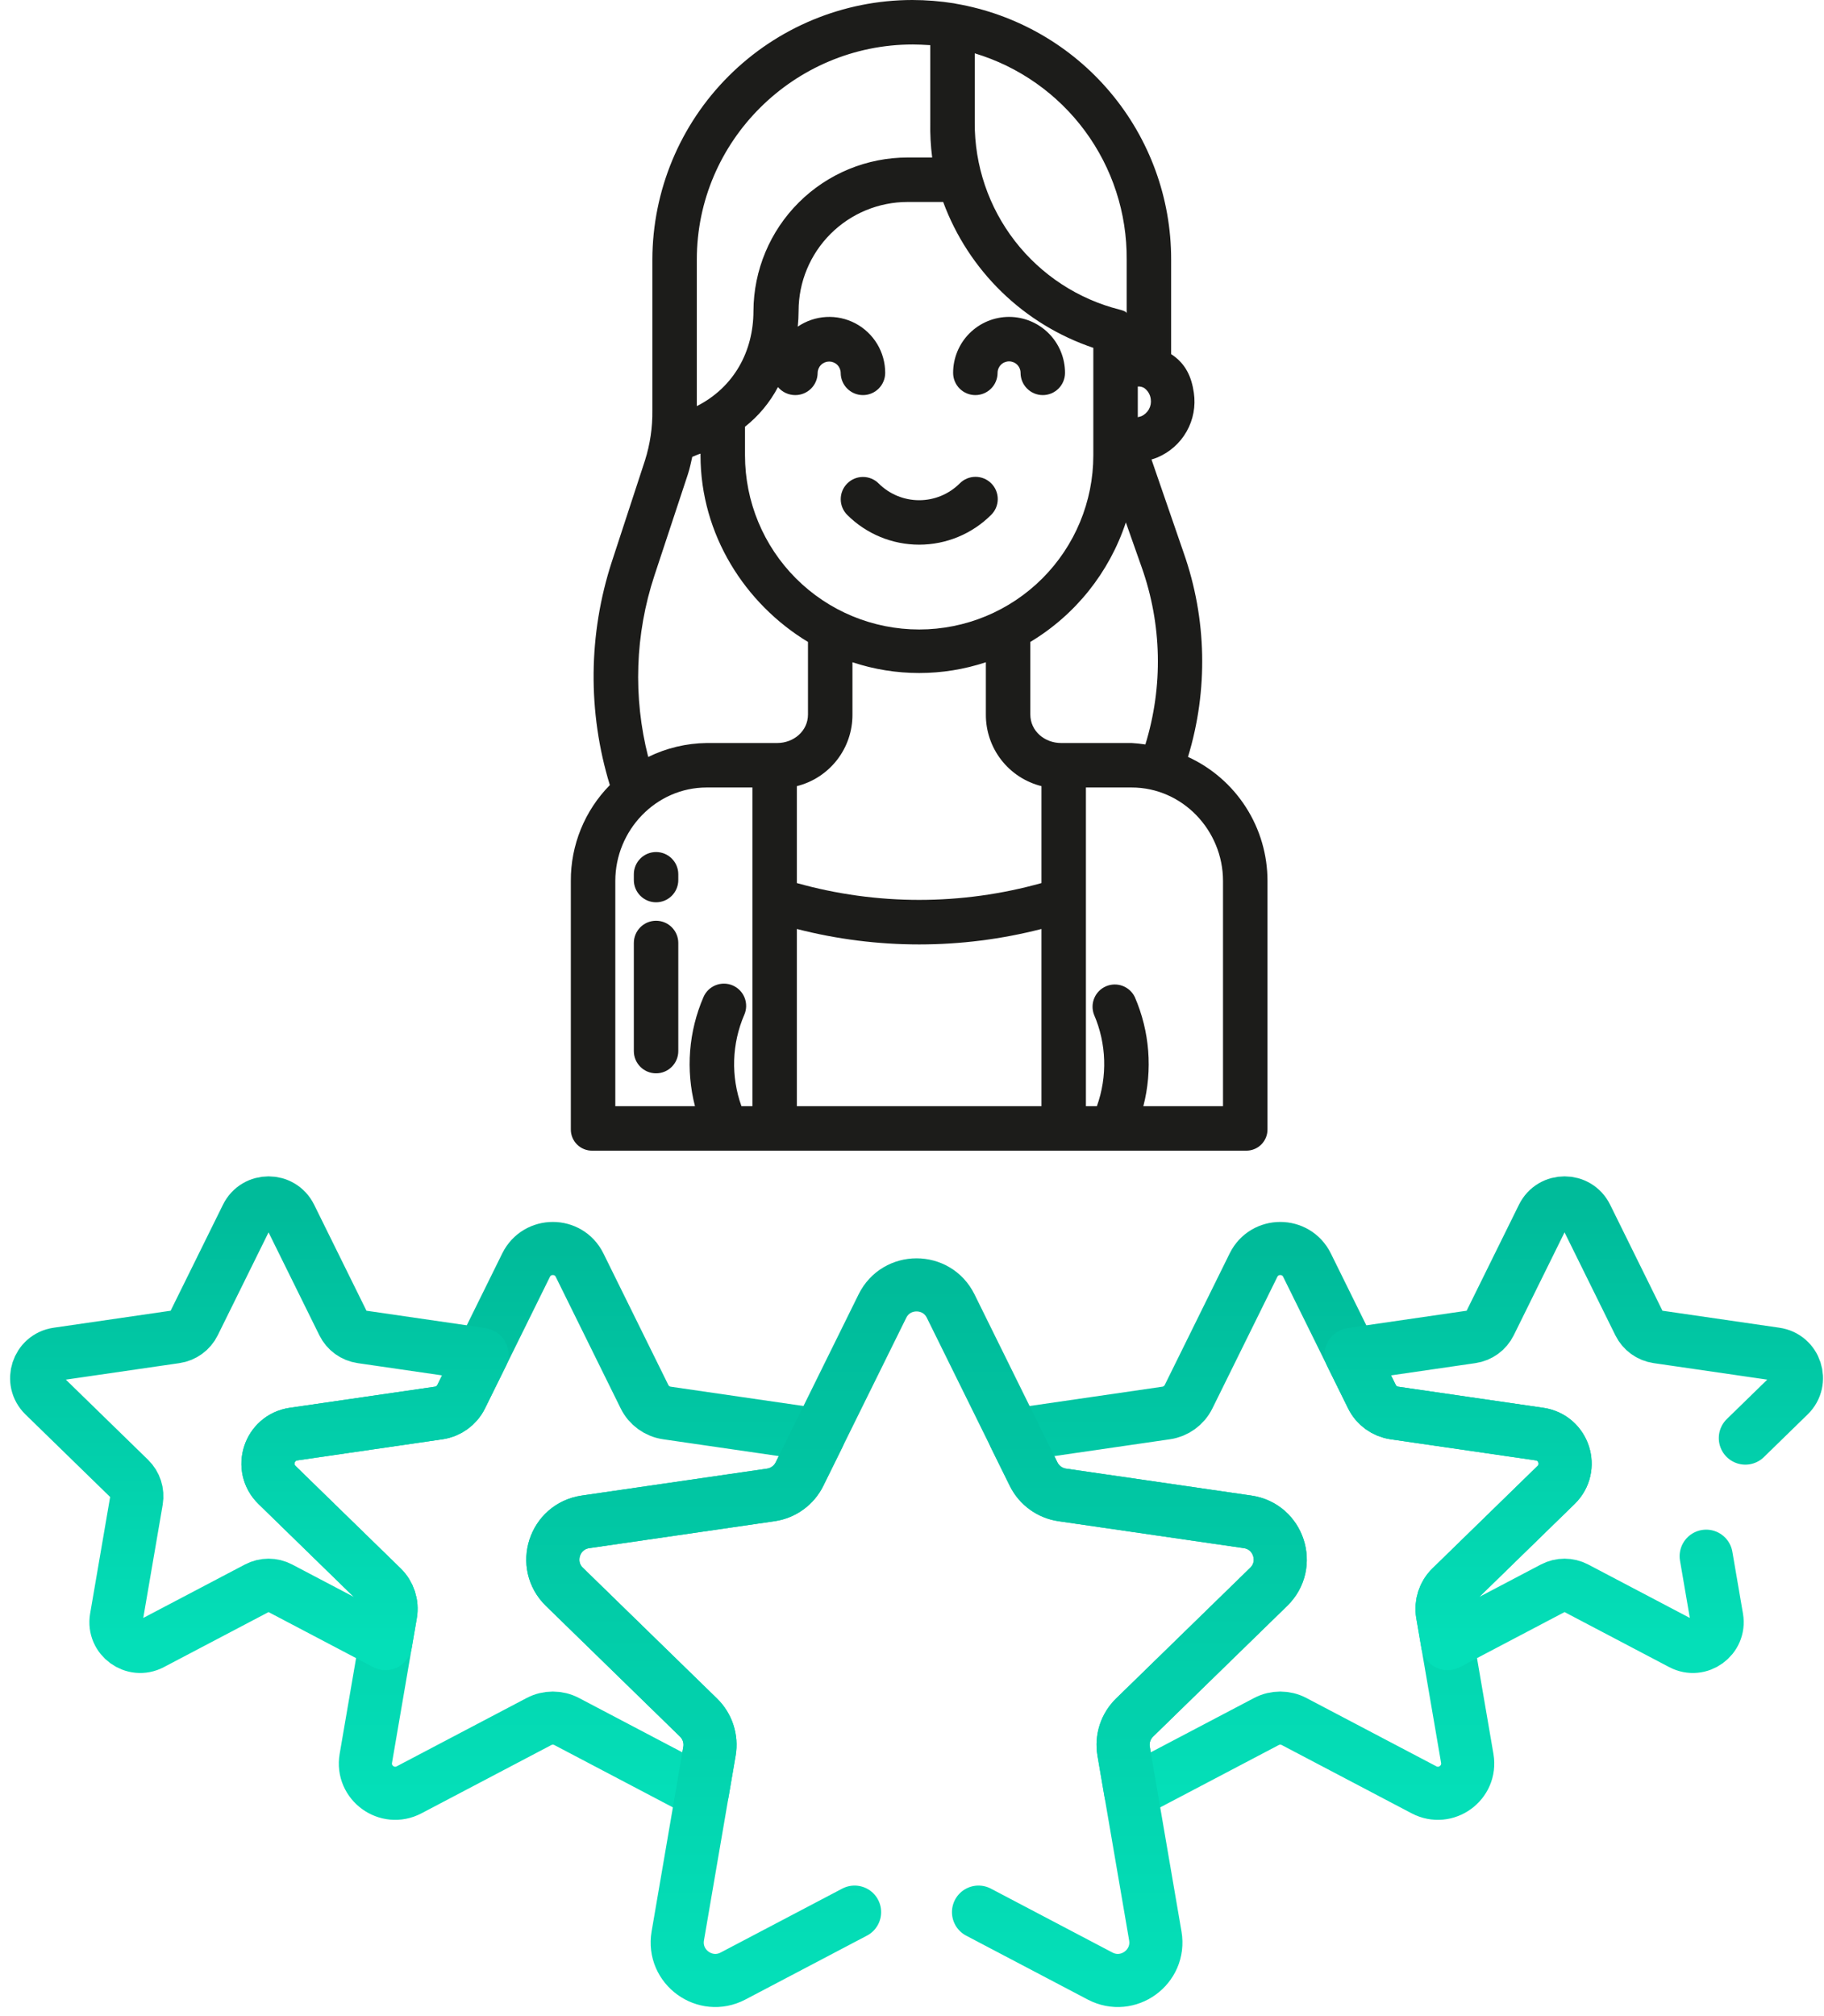 <svg width="133" height="147" viewBox="0 0 133 147" fill="none" xmlns="http://www.w3.org/2000/svg">
<path d="M71.119 28.808C71.549 28.808 71.962 28.637 72.266 28.333C72.57 28.029 72.74 27.616 72.74 27.186C72.74 26.964 72.829 26.751 72.986 26.594C73.143 26.437 73.356 26.349 73.578 26.349C73.8 26.349 74.013 26.437 74.17 26.594C74.327 26.751 74.416 26.964 74.416 27.186C74.416 27.616 74.587 28.029 74.891 28.333C75.195 28.637 75.607 28.808 76.037 28.808C76.467 28.808 76.879 28.637 77.183 28.333C77.487 28.029 77.658 27.616 77.658 27.186C77.658 26.651 77.552 26.12 77.347 25.625C77.142 25.13 76.842 24.68 76.463 24.302C76.084 23.923 75.634 23.622 75.139 23.417C74.644 23.212 74.114 23.106 73.578 23.106C73.042 23.106 72.512 23.212 72.017 23.417C71.522 23.622 71.072 23.923 70.693 24.302C70.314 24.68 70.014 25.13 69.809 25.625C69.604 26.12 69.498 26.651 69.498 27.186C69.498 27.616 69.669 28.029 69.973 28.333C70.277 28.637 70.689 28.808 71.119 28.808Z" fill="#1C1C1A"/>
<path d="M61.778 35.251C61.627 35.402 61.508 35.58 61.426 35.777C61.345 35.974 61.303 36.185 61.303 36.398C61.303 36.611 61.345 36.821 61.426 37.018C61.508 37.215 61.627 37.394 61.778 37.544C63.17 38.933 65.056 39.713 67.023 39.713C68.99 39.713 70.876 38.933 72.268 37.544C72.421 37.394 72.542 37.215 72.626 37.018C72.709 36.821 72.752 36.609 72.753 36.395C72.754 36.181 72.712 35.969 72.631 35.771C72.549 35.573 72.429 35.393 72.278 35.242C72.127 35.091 71.947 34.971 71.749 34.889C71.551 34.808 71.339 34.766 71.125 34.767C70.911 34.768 70.699 34.811 70.502 34.894C70.305 34.977 70.126 35.099 69.976 35.251C69.192 36.033 68.13 36.472 67.023 36.472C65.916 36.472 64.854 36.033 64.07 35.251C63.766 34.947 63.354 34.776 62.924 34.776C62.494 34.776 62.082 34.947 61.778 35.251Z" fill="#1C1C1A"/>
<path d="M43.2 83.897H90.844C91.052 83.902 91.259 83.865 91.452 83.788C91.645 83.711 91.82 83.596 91.968 83.449C92.115 83.302 92.231 83.127 92.309 82.935C92.387 82.742 92.425 82.536 92.421 82.328V64.236C92.423 62.331 91.878 60.465 90.85 58.861C89.823 57.257 88.356 55.982 86.624 55.188C88.107 50.322 87.997 45.111 86.311 40.312L83.963 33.503C84.101 33.463 84.242 33.415 84.377 33.361C85.286 32.983 86.042 32.313 86.526 31.457C87.011 30.601 87.195 29.608 87.051 28.635C86.887 27.507 86.476 26.521 85.396 25.82V18.917C85.4 14.461 83.83 10.146 80.962 6.736C78.095 3.325 74.115 1.037 69.724 0.276C69.672 0.262 69.62 0.251 69.567 0.243C68.558 0.082 67.539 0.001 66.518 0C61.499 0.005 56.687 1.998 53.135 5.544C49.583 9.089 47.581 13.898 47.568 18.917V29.936C47.584 31.168 47.402 32.395 47.03 33.57L44.616 40.946C42.891 46.234 42.839 51.925 44.468 57.243C42.632 59.106 41.609 61.621 41.623 64.236V82.328C41.619 82.536 41.657 82.742 41.735 82.935C41.813 83.127 41.929 83.302 42.077 83.449C42.224 83.596 42.399 83.711 42.593 83.788C42.785 83.865 42.992 83.902 43.2 83.897ZM75.939 80.655H58.105V67.734C63.955 69.237 70.089 69.237 75.939 67.734V80.655ZM75.939 64.387C70.107 66.022 63.937 66.022 58.105 64.387V57.319C59.268 57.028 60.3 56.355 61.035 55.408C61.77 54.461 62.166 53.294 62.158 52.096V48.286C65.316 49.333 68.728 49.333 71.886 48.286V52.096C71.879 53.294 72.274 54.461 73.009 55.408C73.744 56.355 74.776 57.028 75.939 57.319V64.387ZM89.178 64.236V80.655H83.369C84.053 78.008 83.834 75.209 82.748 72.701C82.567 72.324 82.247 72.031 81.855 71.884C81.463 71.738 81.03 71.748 80.645 71.913C80.261 72.079 79.956 72.386 79.793 72.772C79.63 73.157 79.623 73.591 79.772 73.981C80.686 76.099 80.76 78.485 79.981 80.655H79.181V57.418H82.515C86.214 57.418 89.178 60.537 89.178 64.236ZM83.517 54.281C83.185 54.229 82.851 54.194 82.515 54.175H77.377C76.169 54.175 75.128 53.303 75.128 52.095V46.805C78.418 44.827 80.89 41.733 82.093 38.088L83.246 41.355C84.725 45.522 84.82 50.055 83.517 54.281ZM82.964 28.182C83.126 28.169 83.288 28.206 83.429 28.288C83.561 28.382 83.672 28.503 83.755 28.642C83.838 28.782 83.891 28.938 83.91 29.099C83.948 29.354 83.901 29.615 83.776 29.841C83.65 30.067 83.454 30.245 83.217 30.349C83.12 30.387 82.964 30.409 82.964 30.423V28.182ZM71.075 3.888C74.298 4.859 77.12 6.848 79.118 9.557C81.115 12.267 82.18 15.551 82.153 18.917V22.85C82.153 22.726 81.87 22.634 81.656 22.579C78.618 21.816 75.925 20.055 74.006 17.579C72.088 15.103 71.056 12.055 71.075 8.922V3.888ZM79.722 25.362V33.197C79.722 36.566 78.383 39.796 76.002 42.177C73.62 44.559 70.39 45.897 67.022 45.897C63.654 45.897 60.424 44.559 58.042 42.177C55.661 39.796 54.323 36.566 54.323 33.197V31.115C55.317 30.329 56.136 29.344 56.727 28.223C56.883 28.407 57.076 28.554 57.294 28.655C57.512 28.756 57.75 28.808 57.99 28.808C58.421 28.808 58.834 28.638 59.14 28.334C59.446 28.03 59.618 27.617 59.62 27.186C59.624 26.966 59.714 26.756 59.871 26.602C60.029 26.447 60.24 26.361 60.461 26.361C60.681 26.361 60.893 26.447 61.05 26.602C61.207 26.756 61.297 26.966 61.301 27.186C61.301 27.617 61.472 28.029 61.776 28.333C62.081 28.637 62.493 28.808 62.923 28.808C63.354 28.808 63.766 28.637 64.07 28.333C64.374 28.029 64.545 27.617 64.545 27.186C64.546 26.444 64.344 25.716 63.961 25.08C63.578 24.445 63.029 23.925 62.373 23.578C61.717 23.232 60.979 23.071 60.238 23.113C59.497 23.155 58.782 23.398 58.169 23.817C58.209 23.436 58.229 23.053 58.23 22.669C58.232 20.562 59.071 18.542 60.562 17.053C62.052 15.564 64.073 14.727 66.18 14.726H68.773C69.688 17.204 71.146 19.446 73.04 21.286C74.935 23.127 77.218 24.52 79.722 25.362ZM50.81 18.917C50.81 10.274 57.914 3.243 66.557 3.243C66.962 3.243 67.292 3.263 67.833 3.293V8.922C67.816 9.778 67.862 10.634 67.971 11.484H66.18C63.208 11.484 60.357 12.661 58.251 14.757C56.144 16.853 54.954 19.698 54.939 22.67C54.939 25.626 53.512 28.24 50.81 29.612L50.81 18.917ZM47.718 41.965L50.156 34.588C50.296 34.165 50.38 33.737 50.48 33.304C50.694 33.235 50.809 33.158 51.079 33.077V33.198C51.079 38.967 54.322 44.026 58.915 46.806V52.095C58.915 53.302 57.874 54.175 56.666 54.175H51.529C50.05 54.193 48.593 54.54 47.266 55.192C46.151 50.83 46.308 46.24 47.718 41.965ZM44.866 64.236C44.866 60.537 47.83 57.418 51.529 57.418H54.863V80.655H54.064C53.285 78.487 53.359 76.103 54.272 73.988C54.357 73.793 54.403 73.582 54.407 73.369C54.41 73.156 54.372 72.945 54.294 72.746C54.216 72.548 54.1 72.367 53.952 72.214C53.804 72.061 53.627 71.938 53.431 71.853C53.236 71.768 53.026 71.723 52.813 71.719C52.6 71.715 52.388 71.754 52.19 71.832C51.992 71.91 51.811 72.026 51.657 72.174C51.504 72.322 51.382 72.499 51.297 72.694C50.211 75.205 49.992 78.006 50.675 80.655H44.866V64.236Z" fill="#1C1C1A"/>
<path d="M47.838 62.124C47.408 62.124 46.996 62.295 46.692 62.599C46.388 62.903 46.217 63.315 46.217 63.745V64.168C46.217 64.597 46.388 65.01 46.692 65.314C46.996 65.618 47.408 65.789 47.838 65.789C48.268 65.789 48.68 65.618 48.984 65.314C49.288 65.01 49.459 64.597 49.459 64.168V63.745C49.459 63.315 49.288 62.903 48.984 62.599C48.68 62.295 48.268 62.124 47.838 62.124Z" fill="#1C1C1A"/>
<path d="M47.838 67.134C47.408 67.134 46.996 67.305 46.692 67.609C46.388 67.913 46.217 68.325 46.217 68.755V76.638C46.217 77.068 46.388 77.48 46.692 77.784C46.996 78.088 47.408 78.259 47.838 78.259C48.268 78.259 48.68 78.088 48.984 77.784C49.288 77.48 49.459 77.068 49.459 76.638V68.755C49.459 68.325 49.288 67.913 48.984 67.609C48.68 67.305 48.268 67.134 47.838 67.134Z" fill="#1C1C1A"/>
<g filter="url(#filter0_d_15_18367)">
<path d="M113.465 106.272C114.756 105.015 114.043 102.823 112.26 102.564L101.674 101.025C100.965 100.922 100.353 100.477 100.036 99.835L95.302 90.243C94.504 88.627 92.2 88.627 91.402 90.243L86.668 99.835C86.351 100.477 85.739 100.922 85.03 101.025L74.444 102.564C74.281 102.587 74.131 102.632 73.986 102.685L75.365 105.479C75.769 106.299 76.551 106.867 77.456 106.998L90.972 108.962C93.249 109.293 94.159 112.092 92.51 113.698L82.73 123.231C82.076 123.869 81.777 124.788 81.932 125.689L82.442 128.667C82.586 128.626 82.73 128.574 82.871 128.5L92.34 123.522C92.974 123.189 93.73 123.189 94.364 123.522L103.832 128.5C105.428 129.338 107.292 127.984 106.988 126.208L105.179 115.664C105.058 114.959 105.292 114.239 105.805 113.739L113.465 106.272Z" stroke="url(#paint0_linear_15_18367)" stroke-width="3.873" stroke-miterlimit="10" stroke-linecap="round" stroke-linejoin="round"/>
<path d="M51.221 128.667L51.731 125.689C51.886 124.789 51.587 123.869 50.933 123.232L41.152 113.698C39.505 112.092 40.414 109.294 42.691 108.963L56.207 106.999C57.112 106.867 57.894 106.299 58.298 105.48L59.677 102.686C59.532 102.632 59.382 102.588 59.219 102.564L48.633 101.025C47.924 100.923 47.312 100.478 46.995 99.836L42.261 90.243C41.463 88.627 39.159 88.627 38.361 90.243L33.627 99.836C33.31 100.478 32.698 100.923 31.989 101.025L21.403 102.564C19.62 102.823 18.907 105.015 20.198 106.273L27.858 113.74C28.371 114.239 28.605 114.959 28.484 115.664L26.675 126.208C26.37 127.984 28.235 129.339 29.831 128.5L39.299 123.522C39.932 123.189 40.689 123.189 41.323 123.522L50.791 128.5C50.933 128.575 51.077 128.626 51.221 128.667Z" stroke="url(#paint1_linear_15_18367)" stroke-width="3.873" stroke-miterlimit="10" stroke-linecap="round" stroke-linejoin="round"/>
<path d="M28.484 115.664C28.605 114.959 28.371 114.239 27.859 113.74L20.198 106.272C18.908 105.014 19.62 102.823 21.403 102.563L31.99 101.025C32.698 100.922 33.31 100.478 33.627 99.836L35.144 96.762C35.088 96.748 35.033 96.733 34.975 96.725L26.356 95.472C25.78 95.389 25.281 95.026 25.024 94.504L21.169 86.695C20.52 85.379 18.644 85.379 17.995 86.695L14.14 94.504C13.883 95.026 13.384 95.389 12.808 95.472L4.189 96.725C2.737 96.935 2.158 98.72 3.208 99.744L9.444 105.823C9.862 106.229 10.052 106.816 9.954 107.39L8.481 115.973C8.233 117.419 9.751 118.522 11.05 117.839L18.758 113.787C19.274 113.515 19.89 113.515 20.406 113.787L28.111 117.838L28.484 115.664Z" stroke="url(#paint2_linear_15_18367)" stroke-width="3.873" stroke-miterlimit="10" stroke-linecap="round" stroke-linejoin="round"/>
<path d="M127.265 102.854L130.455 99.744C131.506 98.72 130.926 96.935 129.474 96.725L120.856 95.472C120.279 95.388 119.781 95.026 119.523 94.504L115.669 86.695C115.019 85.379 113.143 85.379 112.494 86.695L108.64 94.504C108.382 95.026 107.884 95.388 107.307 95.472L98.689 96.725C98.63 96.733 98.575 96.748 98.519 96.762L100.037 99.836C100.353 100.477 100.966 100.922 101.674 101.025L112.26 102.563C114.044 102.823 114.756 105.014 113.465 106.272L105.805 113.74C105.292 114.239 105.059 114.959 105.18 115.664L105.552 117.838L113.258 113.786C113.773 113.515 114.389 113.515 114.905 113.786L122.614 117.839C123.912 118.522 125.43 117.419 125.182 115.973L124.409 111.467" stroke="url(#paint3_linear_15_18367)" stroke-width="3.873" stroke-miterlimit="10" stroke-linecap="round" stroke-linejoin="round"/>
<path d="M71.35 137.418L80.213 142.077C82.25 143.148 84.63 141.419 84.241 139.151L81.932 125.689C81.778 124.788 82.076 123.869 82.731 123.232L92.511 113.698C94.159 112.092 93.25 109.293 90.972 108.962L77.456 106.998C76.552 106.867 75.77 106.299 75.366 105.479L69.321 93.232C68.303 91.168 65.36 91.168 64.342 93.232L58.297 105.479C57.893 106.299 57.111 106.867 56.207 106.998L42.691 108.962C40.413 109.293 39.504 112.092 41.152 113.698L50.932 123.232C51.587 123.869 51.886 124.788 51.731 125.689L49.422 139.151C49.033 141.419 51.414 143.148 53.45 142.077L62.313 137.418" stroke="url(#paint4_linear_15_18367)" stroke-width="3.873" stroke-miterlimit="10" stroke-linecap="round" stroke-linejoin="round"/>
</g>
<defs>
<filter id="filter0_d_15_18367" x="0.732" y="83.772" width="132.197" height="62.572" filterUnits="userSpaceOnUse" color-interpolation-filters="sRGB">
<feFlood flood-opacity="0" result="BackgroundImageFix"/>
<feColorMatrix in="SourceAlpha" type="matrix" values="0 0 0 0 0 0 0 0 0 0 0 0 0 0 0 0 0 0 127 0" result="hardAlpha"/>
<feOffset dy="2"/>
<feColorMatrix type="matrix" values="0 0 0 0 0.831 0 0 0 0 0.882 0 0 0 0 0.957 0 0 0 1 0"/>
<feBlend mode="normal" in2="BackgroundImageFix" result="effect1_dropShadow_15_18367"/>
<feBlend mode="normal" in="SourceGraphic" in2="effect1_dropShadow_15_18367" result="shape"/>
</filter>
<linearGradient id="paint0_linear_15_18367" x1="94.055" y1="128.754" x2="94.055" y2="89.031" gradientUnits="userSpaceOnUse">
<stop stop-color="#04DFB8"/>
<stop offset="1" stop-color="#00BB9A"/>
</linearGradient>
<linearGradient id="paint1_linear_15_18367" x1="39.608" y1="128.755" x2="39.608" y2="89.031" gradientUnits="userSpaceOnUse">
<stop stop-color="#04DFB8"/>
<stop offset="1" stop-color="#00BB9A"/>
</linearGradient>
<linearGradient id="paint2_linear_15_18367" x1="18.908" y1="118.046" x2="18.908" y2="85.708" gradientUnits="userSpaceOnUse">
<stop stop-color="#04DFB8"/>
<stop offset="1" stop-color="#00BB9A"/>
</linearGradient>
<linearGradient id="paint3_linear_15_18367" x1="114.756" y1="118.046" x2="114.756" y2="85.708" gradientUnits="userSpaceOnUse">
<stop stop-color="#04DFB8"/>
<stop offset="1" stop-color="#00BB9A"/>
</linearGradient>
<linearGradient id="paint4_linear_15_18367" x1="66.832" y1="142.402" x2="66.832" y2="91.684" gradientUnits="userSpaceOnUse">
<stop stop-color="#04DFB8"/>
<stop offset="1" stop-color="#00BB9A"/>
</linearGradient>
</defs>
</svg>
